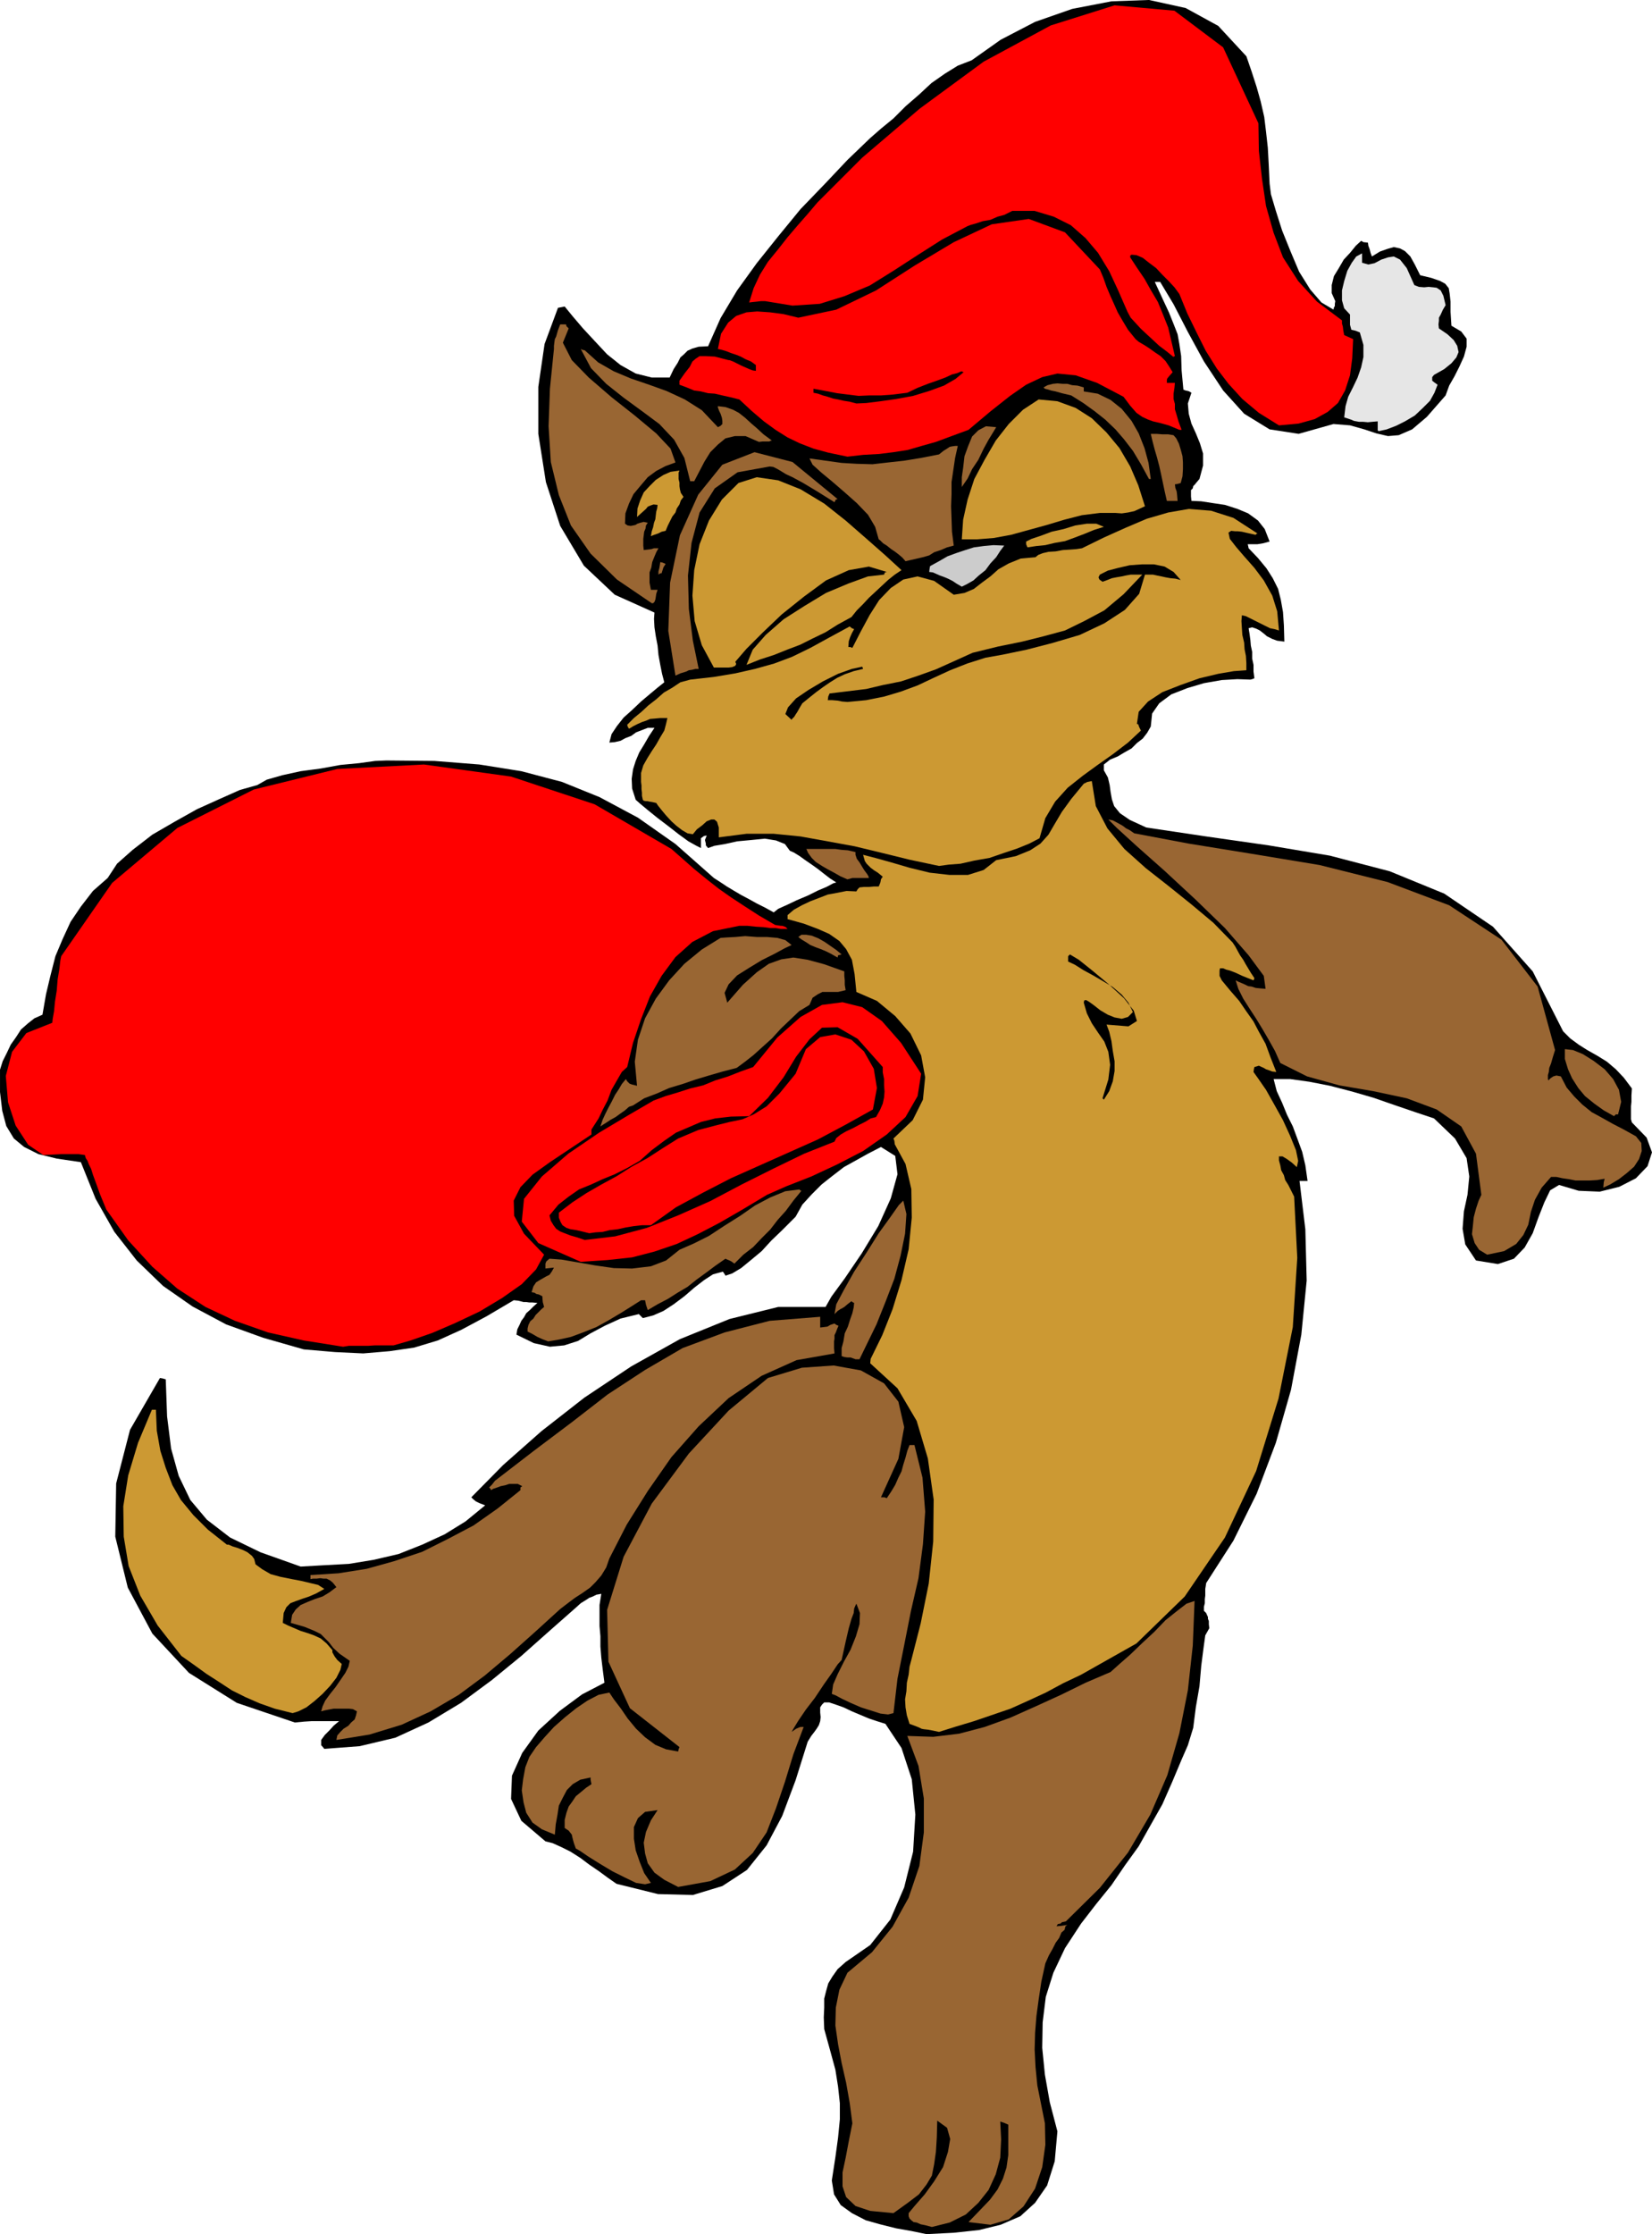 <svg height="480" viewBox="0 0 266.256 360" width="355.008" xmlns="http://www.w3.org/2000/svg"><path style="fill:#000" d="m313.838 600.945-2.448-.504-2.448-.432-2.592-.648-2.304-.648-2.232-1.152-1.8-1.296-1.08-1.728-.36-2.232.576-3.744.432-3.168.288-2.952v-2.592l-.288-2.664-.432-2.736-.864-3.168-.936-3.384-.072-1.872.072-1.584V563l.288-1.152.36-1.296.648-1.08.864-1.224 1.296-1.152 3.96-2.736 3.24-4.104 2.232-5.184 1.44-5.76.36-5.976-.576-5.688-1.656-5.04-2.592-3.888-1.368-.432-1.296-.432-1.368-.576-1.368-.576-1.368-.648-1.224-.432-1.08-.36h-.792l-.36.36-.288.432v.864l.072.72-.072.648-.216.648-.36.576-.36.504-.504.648-.576.936-1.944 6.192-2.16 5.76-2.52 4.752-3.168 3.96-3.96 2.592-4.752 1.44-5.616-.144-6.696-1.656-1.44-1.008-1.368-1.008-1.584-1.08-1.44-1.08-1.584-1.008-1.44-.72-1.44-.648-1.152-.288-3.888-3.312-1.656-3.528.144-3.744 1.656-3.672 2.592-3.6 3.456-3.168 3.6-2.664 3.6-1.872-.288-2.232-.216-1.8-.144-1.8v-1.656l-.144-1.656v-3.384l.288-1.8-.792.144-.576.288-.576.216-.432.288-.936.576-.792.72-4.248 3.744-4.536 4.032-4.752 3.888-4.968 3.672-5.256 3.168-5.328 2.448-5.76 1.368-5.688.432-.36-.432-.144-.144v-.864l.576-.792.72-.72.72-.792.864-.72h-4.464l-1.152.072-1.512.144-9.36-3.168-7.704-4.824-5.904-6.336-3.96-7.416-2.016-8.208.144-8.568 2.232-8.64 4.824-8.352.432.072.504.144.216 5.976.648 5.184 1.224 4.392 1.872 3.888 2.664 3.168 3.744 2.88 4.896 2.376 6.48 2.304 3.816-.216 3.96-.216 3.96-.648 4.032-.936 3.816-1.512 3.6-1.656 3.384-2.088 3.168-2.592-.936-.36-.576-.288-.432-.36-.288-.288 5.112-5.184 6.192-5.472 6.912-5.4 7.56-5.04 7.848-4.392 7.992-3.24 7.848-1.944h7.632l.936-1.656 2.16-2.952 2.736-4.032 2.664-4.392 2.016-4.464 1.08-3.888-.36-2.952-2.304-1.44-2.088 1.08-1.944 1.08-1.944 1.08-1.872 1.44-1.728 1.368-1.584 1.584-1.512 1.656-1.08 1.944-1.008 1.008-1.296 1.296-1.584 1.512-1.584 1.728-1.728 1.44-1.584 1.296-1.44.864-1.08.36-.216-.36-.216-.288-1.584.432-1.44.936-1.584 1.224-1.584 1.368-1.728 1.296-1.656 1.08-1.656.72-1.656.432-.432-.432-.216-.216-2.952.72-2.52 1.152-2.304 1.224-2.016 1.224-2.232.72-2.304.216-2.592-.576-2.808-1.368.144-.864.36-.72.288-.648.432-.576.36-.648.576-.504.576-.576.648-.576-.792-.072h-.504l-.504-.072h-.432l-.864-.216-.72-.072-4.392 2.592-4.032 2.16-3.816 1.728-3.816 1.152-3.96.576-4.248.36-4.536-.216-5.04-.432-6.552-1.872-5.976-2.16-5.4-2.88-4.752-3.312-4.248-4.104-3.6-4.608-3.024-5.328-2.376-5.904-3.888-.576-2.952-.72-2.304-1.152-1.656-1.368-1.224-2.016-.648-2.448-.36-3.024v-3.6l.432-1.368.648-1.296.648-1.368.864-1.224.792-1.224 1.152-1.008 1.008-.792 1.296-.576.576-3.312.72-3.024.792-3.096 1.152-2.736 1.296-2.808 1.656-2.448 1.944-2.52 2.376-2.088 1.512-2.304 2.52-2.232 3.168-2.448 3.6-2.088 3.6-2.016 3.672-1.656 3.24-1.44 2.808-.792 1.512-.864 2.52-.72 2.952-.648 3.24-.432 3.168-.576 3.024-.288 2.592-.36 1.8-.072 7.704.072 7.272.576 6.768 1.08 6.552 1.728 6.048 2.448 6.192 3.312 6.048 4.248 6.192 5.472 1.008.648 1.08.72 1.08.648 1.224.72 1.224.648 1.296.72 1.296.648 1.44.792.72-.576 1.44-.648 1.512-.72 1.872-.792 1.584-.792 1.368-.576 1.08-.576.504-.144-1.008-.648-.936-.72-1.008-.792-1.008-.72-1.152-.792-.792-.576-.936-.576-.648-.288-.792-1.08-1.44-.576-1.8-.288-2.16.216-2.304.216-1.944.432-1.728.288-1.008.36-.36-.432v-.288l-.144-.576.288-.72-.432.072-.504.36v1.584l-.72-.36-1.296-.72-1.584-1.152-1.656-1.296-1.8-1.368-1.512-1.224-1.296-1.08-.648-.576-.576-1.8-.072-1.584.216-1.512.432-1.368.576-1.368.792-1.296.792-1.368.864-1.296h-1.08l-.936.36-.936.36-.792.576-.936.36-.792.432-.936.216-.864.072.36-1.368.864-1.296 1.08-1.368 1.368-1.224 1.44-1.368 1.368-1.152 1.296-1.08 1.08-.864-.36-1.368-.288-1.44-.288-1.584-.144-1.512-.288-1.512-.216-1.44-.072-1.368.072-1.008-6.408-2.88-4.968-4.68-3.816-6.408-2.304-7.056-1.224-7.776v-7.56l1.008-6.912 2.16-5.832.36-.072.72-.144 1.296 1.584 1.656 1.944 1.872 2.016 2.016 2.16 2.16 1.728 2.448 1.368 2.592.648h2.88l.648-1.368.648-1.008.432-.864.576-.504.576-.576.792-.36 1.008-.288 1.512-.072 2.016-4.536 2.664-4.464 3.168-4.392 3.456-4.32 3.6-4.392 3.888-4.032 3.672-3.888 3.672-3.528 1.728-1.512 2.016-1.656 1.944-1.944 2.16-1.872 2.016-1.872 2.16-1.512 2.088-1.296 2.232-.864 4.68-3.312 5.544-2.88 5.976-2.088 6.336-1.224 6.048-.216 5.904 1.296 5.256 2.88 4.536 4.896.864 2.52.792 2.448.648 2.304.576 2.52.288 2.376.288 2.592.144 2.664.144 3.096.216 1.728.792 2.664 1.008 3.168 1.368 3.384 1.368 3.24 1.8 2.88 1.8 2.088 1.944 1.152.072-.36.144-.216v-.36l.072-.432-.576-1.296v-1.296l.36-1.44.792-1.296.792-1.368 1.008-1.08.936-1.152.864-.792.36.216.72.072.072.504.216.576.144.576.216.576 1.296-.792 1.224-.432 1.008-.288 1.008.216.792.432.864.864.72 1.296.864 1.728 1.8.432 1.44.504.792.432.576.72.144.864.144 1.296v1.656l.144 2.232 1.584.936.864 1.152v1.296l-.432 1.584-.72 1.584-.792 1.584-.864 1.512-.576 1.584-3.024 3.456-2.376 2.016-2.16.936-1.728.144-1.872-.432-1.944-.648-2.304-.648-2.664-.216-5.616 1.584-4.68-.72-4.104-2.52-3.384-3.744-3.096-4.68-2.592-4.752-2.304-4.464-2.16-3.6h-.864l1.296 2.808 1.008 2.16.72 1.8.648 1.656.288 1.584.288 1.944.072 2.304.288 3.096.36.144.36.072.216.072.36.216-.576 1.728.144 1.656.432 1.584.72 1.584.648 1.584.504 1.656v1.944l-.576 2.16-.432.504-.288.36-.288.288-.072.36-.288.288v1.008l.072.72 1.584.072 1.872.288 1.944.288 2.016.648 1.728.72 1.584 1.152 1.08 1.368.792 2.016-1.08.288-.864.144h-1.584l.072.288.072.36 1.512 1.584 1.368 1.656 1.008 1.584.864 1.728.432 1.728.36 2.016.144 2.16.072 2.592-1.152-.144-.792-.288-.864-.432-.504-.432-.648-.504-.576-.288-.648-.216-.576.144.144.864.144 1.08.072.864.216 1.008v1.08l.216 1.008v1.08l.144 1.08-.36.144-.288.072-2.088-.072-2.52.144-2.88.504-2.664.792-2.592 1.008-1.944 1.44-1.152 1.656-.216 2.088-.576 1.008-.72.936-.936.72-.864.864-1.152.648-1.08.648-1.224.504-1.008.792v.937l.648 1.152.288 1.224.144 1.08.216 1.224.36 1.08.936 1.152 1.584 1.08 2.664 1.224 9.648 1.44 10.08 1.44 9.864 1.656 9.648 2.52 8.784 3.6 7.848 5.328 6.408 7.2 4.896 9.648 1.152 1.152 1.368 1.008 1.368.864 1.656.936 1.512.936 1.44 1.224 1.296 1.368 1.296 1.728-.072 1.152v1.008l-.072.72v2.088l.144.504 2.376 2.448.864 2.376-.72 2.232-1.872 1.944-2.664 1.368-3.168.792-3.384-.144-3.168-.936-1.44.864-.936 1.944-.936 2.376-.936 2.592-1.296 2.304-1.728 1.8-2.592.864-3.528-.576-1.728-2.592-.432-2.52.216-2.808.576-2.664.288-2.952-.432-2.952-1.872-3.168-3.384-3.24-3.024-1.008-3.168-1.08-3.528-1.224-3.456-1.008-3.6-.936-3.312-.648-3.096-.432h-2.664l.504 1.944.864 1.872.792 1.944.936 1.872.72 1.944.792 2.16.504 2.16.36 2.52h-1.296l.936 7.776.216 8.28-.864 8.712-1.656 8.856-2.448 8.568-3.096 8.208-3.744 7.56-4.392 6.84-.072.504-.072.432v1.08l-.072.576v.648l-.144.576v.648l.36.36.288.648v.288l.144.36v.504l.072.648-.648 1.152-.288 2.088-.36 2.808-.288 3.312-.576 3.312-.432 3.384-.864 2.808-1.008 2.304-1.512 3.6-1.584 3.6-1.872 3.312-1.944 3.456-2.232 3.096-2.16 3.168-2.448 3.024-2.448 3.168-2.592 3.96-1.872 3.96-1.224 3.888-.504 4.104-.072 4.104.432 4.32.792 4.464 1.224 4.68-.432 4.824-1.224 3.888-1.944 2.808-2.376 2.16-3.168 1.368-3.528.864-4.104.432z" transform="translate(-164.51 -240.945)"/><path style="fill:#963" d="m314.702 599.793-1.08-.288-.72-.144-.648-.288-.504-.072-.36-.288-.288-.288-.144-.36v-.504l1.08-1.296 1.512-1.728 1.512-2.088 1.44-2.304.792-2.448.36-2.088-.504-1.8-1.584-1.152-.072 2.736-.144 2.304-.288 2.016-.36 1.8-.864 1.44-1.224 1.584-1.8 1.368-2.304 1.656-3.744-.36-2.376-.792-1.512-1.44-.576-1.728v-2.232l.504-2.376.504-2.664.576-2.88-.432-3.312-.576-3.24-.72-3.168-.576-3.024-.432-3.024.072-2.88.576-2.88 1.296-2.736 3.96-3.312 3.312-4.104 2.592-4.68 1.728-5.112.72-5.4v-5.472l-.864-5.256-1.8-4.824 4.176.144 4.176-.504 4.104-1.08 4.176-1.512 4.032-1.8 4.104-1.872 3.96-1.944 4.032-1.728 1.44-1.296 1.728-1.512 1.872-1.8 2.016-1.872 1.8-1.872 1.8-1.44 1.584-1.224 1.296-.432-.288 7.2-.792 7.2-1.368 6.912-1.944 6.768-2.736 6.336-3.6 6.12-4.536 5.688-5.472 5.4-.648.144-.216.216-.432.072-.216.36.792-.072.936-.144-.288.216-.144.576-.504.432-.36.864-.576.792-.504 1.008-.576 1.008-.576 1.296-.648 2.952-.432 2.88-.36 2.664-.216 2.736-.072 2.664.144 2.808.288 2.952.648 3.24.576 2.88.072 3.456-.504 3.6-1.152 3.456-1.872 2.88-2.376 2.088-2.952.864-3.528-.432 1.872-1.944 1.584-1.656 1.224-1.656.864-1.728.576-1.8.288-2.016v-4.896l-.648-.288-.648-.216.144 2.88-.144 2.952-.72 2.664-1.152 2.52-1.656 2.088-2.016 1.872-2.592 1.296zM273.806 545l-2.232-1.151-1.584-1.152-1.08-1.512-.432-1.584-.216-1.728.36-1.728.792-1.872 1.08-1.656-2.016.288-1.152 1.008-.648 1.44v1.872l.288 1.872.648 1.872.72 1.8 1.08 1.584-.936.216-1.44-.216-1.8-.864-2.016-1.008-2.16-1.296-1.728-1.08-1.368-.936-.648-.36-.288-.792-.144-.504-.144-.576-.072-.36-.504-.648-.648-.432V534.2l.288-1.152.36-1.008.576-.792.576-.864.792-.648.864-.72.864-.576-.144-.72v-.36l-1.656.36-1.224.72-.936.936-.648 1.224-.648 1.296-.216 1.44-.288 1.584-.144 1.656-2.088-.864-1.512-1.08-1.008-1.584-.432-1.656-.288-1.944.216-1.8.36-1.944.648-1.656 1.08-1.584 1.368-1.584 1.512-1.656 1.8-1.584 1.8-1.44 1.8-1.224 1.8-.936 1.728-.36.72 1.08 1.152 1.512 1.08 1.584 1.368 1.656 1.44 1.368 1.656 1.224 1.728.72 1.944.36.072-.36.144-.36-7.992-6.264-3.456-7.488-.216-8.352 2.664-8.568 4.536-8.568 5.976-8.064 6.408-6.912 6.336-5.256 5.472-1.656 5.112-.36 4.392.792 3.744 2.088 2.304 2.952.936 4.104-.936 5.112-2.808 6.192h.576l.36.144.72-1.08.648-1.08.504-1.152.504-1.008.288-1.08.36-1.152.288-1.08.36-.936h.792l1.296 5.256.432 5.472-.36 5.256-.72 5.472-1.224 5.328-1.08 5.472-1.08 5.4-.648 5.544-.864.216-1.224-.144-1.584-.504-1.584-.504-1.656-.72-1.368-.648-1.08-.576-.576-.216.216-1.512.72-1.656 1.008-2.016 1.08-1.944.864-2.16.576-1.944.072-1.8-.576-1.512-.072.144-.072.144-.216.504-.072.72-.36.936-.432 1.512-.504 2.16-.648 2.952-.648.72-1.008 1.512-1.224 1.728-1.44 2.16-1.44 1.872-1.224 1.8-.792 1.296-.288.504.72-.504.504-.216.216-.072h.504l-1.656 4.392-1.368 4.464-1.44 4.248-1.512 3.888-2.232 3.312-2.88 2.664-3.96 1.872z" transform="translate(-164.51 -240.945)"/><path style="fill:#963" d="m218.726 521.313.144-.72.504-.576.504-.504.792-.504.432-.504.576-.504.216-.648.144-.648-.648-.36-.648-.072h-2.448l-.792.144-.72.144-.504.144.216-.792.432-.936.792-1.08.864-1.08.792-1.152.792-1.152.504-1.008.216-.936-1.656-1.152-1.008-.936-.72-.936-.576-.576-.72-.72-1.008-.504-1.584-.648-2.232-.648.216-1.296.576-.864.792-.72 1.152-.504 1.08-.432 1.296-.432 1.08-.648 1.152-.864-.576-.72-.432-.36-.576-.288h-.504l-.504-.072-.576.072h-.576l-.432.072v-.648l4.536-.288 4.536-.72 4.392-1.224L232.55 491l4.176-2.088 4.104-2.16 3.888-2.736 3.672-2.952v-.432l.288-.216-.72-.36h-1.368l-.648.216-.72.144-.576.216-.648.216-.36.216-.072-.216-.216-.216.432-.432.504-.648 6.264-4.824 6.12-4.608 5.76-4.464 6.048-3.96 6.048-3.528 6.768-2.52 7.272-1.872 8.136-.648v1.729l.576-.072.576-.072.504-.288.648-.216.288.216.36.144-.216.504-.216.576-.216.432v.576l-.072.432v1.08l.072.864-6.12 1.08-5.616 2.52-5.328 3.6-4.824 4.536-4.392 4.968-3.816 5.472-3.384 5.4-2.808 5.472-.504 1.44-.792 1.296-.936 1.08-.864.864-1.224.864-1.224.792-1.152.864-1.224.936-4.032 3.672-4.032 3.6-4.104 3.456-4.176 3.096-4.536 2.664-4.68 2.16-5.184 1.584z" transform="translate(-164.51 -240.945)"/><path style="fill:#c93" d="m315.854 520.017-1.008-.216-.792-.144-.648-.072-.36-.072-.432-.216-.36-.144-.576-.216-.576-.216-.432-1.368-.216-1.296-.072-1.296.216-1.296.072-1.368.288-1.296.144-1.296.288-1.08 1.512-5.904 1.296-6.408.72-6.768.072-6.768-.936-6.624-1.8-6.048-3.096-5.256-4.392-4.032.072-.72.216-.432 1.656-3.384 1.656-4.176 1.44-4.68 1.152-4.968.504-5.112-.072-4.608-.936-4.032-1.728-3.168-.072-.576-.144-.36 3.096-2.952 1.656-3.312.36-3.6-.648-3.528-1.728-3.528-2.448-2.808-2.952-2.448-3.312-1.44-.288-2.88-.432-2.304-.936-1.728-1.08-1.296-1.656-1.152-1.8-.792-2.304-.864-2.592-.72v-.649l1.008-.864 1.296-.72 1.368-.648 1.512-.576 1.296-.504 1.584-.288 1.44-.288 1.584.072.216-.36.288-.288.72-.072h.792l.792-.072h.792l.216-.504.072-.216.072-.432.288-.432-.792-.648-.576-.36-.576-.432-.288-.288-.36-.36-.288-.432-.144-.504-.144-.504 1.944.504 2.592.72 2.952.864 3.24.792 3.168.36h3.024l2.52-.792 2.016-1.584 3.168-.648 2.304-.936 1.656-1.08 1.296-1.44 1.008-1.728 1.152-1.944 1.512-2.088 2.016-2.448.576-.288.72-.144.648 4.032 1.872 3.6 2.736 3.312 3.456 3.096 3.672 2.88 3.672 2.952 3.528 2.952 3.096 3.168.432.648.432.792.36.648.504.72.36.648.432.72.432.72.576.864-.072.216-.072.144-1.8-.72-1.08-.504-.936-.36-.576-.144-.504-.216h-.504l-.072.36v.864l.36.72 1.368 1.656 1.44 1.656 1.08 1.584 1.224 1.728.864 1.656 1.08 1.944.792 2.16.936 2.376-.648-.072-.576-.216-.432-.144-.36-.216-.792-.36-.72.216-.072.288-.072.504.72 1.008 1.296 1.872 1.296 2.304 1.44 2.592 1.152 2.52.936 2.304.36 1.728-.216 1.008-.792-.72-.792-.576-.72-.432h-.576v.648l.216.792.144.792.432.792.216.792.504.792.432.864.504 1.008.504 9.864-.72 11.16-2.304 11.52-3.6 11.664-5.04 10.728-6.48 9.504-7.776 7.56-8.928 5.04-2.88 1.368-2.808 1.512-2.808 1.296-2.88 1.296-2.952 1.008-2.952 1.008-2.88.864zm-104.184-3.024-2.88-.72-2.448-.864-2.304-1.008-2.16-1.08-2.088-1.368-2.016-1.296-2.088-1.512-1.944-1.368-3.816-4.896-2.808-4.824-1.872-4.752-.792-4.752-.072-4.896.792-4.968 1.584-5.256 2.232-5.328h.648l.144 3.384.576 3.24.864 2.736 1.08 2.808 1.368 2.376 2.016 2.448 2.304 2.304 3.096 2.448h.288l.648.288.72.216.936.36.72.36.72.576.36.504.216.864 1.08.792 1.368.792 1.584.432 1.8.36 1.512.288 1.512.36 1.224.288 1.008.648-1.296.72-1.152.504-1.08.36-1.008.36-.936.36-.648.648-.432.936-.144 1.584.864.432 1.008.432 1.008.432 1.152.36 1.008.36 1.08.504.936.792.936 1.08v.36l.36.648.432.576.72.648-.216.936-.648 1.296-1.008 1.296-1.224 1.296-1.296 1.152-1.296 1.008-1.296.648z" transform="translate(-164.51 -240.945)"/><path style="fill:#963" d="m302.39 459.969-.792-.288h-.504l-.504-.072-.432-.144v-1.296l.288-1.08.216-1.296.504-1.08.36-1.152.36-1.008.216-.936.072-.72-.288-.144-.144-.144-.648.504-.504.432-.36.216-.288.144-.432.288-.504.504.288-1.584 1.224-2.304 1.656-2.952 2.016-3.096 1.944-3.096 1.872-2.592 1.368-1.944.72-.72.504 2.16-.216 3.168-.72 3.528-1.008 3.744-1.44 3.744-1.44 3.6-1.512 3.096-1.224 2.52h-.432z" transform="translate(-164.51 -240.945)"/><path style="fill:red" d="m219.806 457.953-6.336-1.008-5.76-1.296-5.328-1.872-4.752-2.232-4.536-2.952-4.032-3.528-3.888-4.248-3.528-4.968-1.008-2.448-.648-1.8-.504-1.368-.288-.936-.36-.72-.216-.576-.288-.432-.144-.504-1.008-.144h-2.808l-2.88.144-2.448-1.656-2.016-3.096-1.224-3.744-.36-4.248 1.008-3.888 2.304-3.024 4.176-1.656.072-.648.216-1.224.144-1.512.288-1.8.144-1.8.288-1.728.144-1.296.144-.72 8.208-11.808 10.512-8.856 12.312-6.192 13.464-3.312 13.968-.72 14.04 1.944 13.464 4.464 12.384 7.2 1.8 1.584 1.872 1.656 1.944 1.584 2.016 1.584 1.944 1.368 2.304 1.512 2.232 1.44 2.592 1.512.432.072.504.072h.216l.432.144.144.072.288.288h-1.08l-.864-.144h-.864l-1.08-.144-1.224-.072-1.368-.144h-1.296l-4.248.864-3.312 1.728-2.736 2.448-2.232 3.024-1.872 3.312-1.44 3.672-1.296 3.816-.936 3.888-.864.792-.792 1.368-.864 1.512-.648 1.728-.792 1.512-.648 1.368-.648 1.008-.504.792v.792l-3.456 2.304-3.24 2.16-2.808 2.016-1.944 2.016-1.08 2.16.072 2.448 1.584 2.88 3.24 3.384-1.296 2.376-2.304 2.376-3.168 2.232-3.6 2.16-3.96 1.872-3.672 1.584-3.528 1.224-2.736.792h-3.024l-1.08.072h-3.096z" transform="translate(-164.51 -240.945)"/><path style="fill:#963" d="m252.854 457.089-.936-.36-.792-.36-.864-.504-.72-.36V455l.144-.576.288-.576.504-.432.36-.576.432-.432.504-.504.432-.36-.216-.792-.072-.936-.576-.288-.36-.072-.36-.216-.432-.072.288-.936.432-.648.576-.36.504-.288.504-.288.576-.288.36-.504.36-.648-.72.072-.648.072v-.792l.144-.36.504-.432 1.944.144 2.52.432 2.88.504 3.024.432 2.952.072 3.024-.36 2.448-.936 2.16-1.728 2.304-1.008 2.448-1.224 2.52-1.656 2.52-1.584 2.376-1.656 2.448-1.296 2.448-1.008 2.304-.288.072.144.216.072-1.296 1.584-1.224 1.656-1.296 1.44-1.224 1.584-1.368 1.368-1.368 1.44-1.584 1.224-1.44 1.44-.504-.36-.288-.144-.36-.144-.288-.144-1.656 1.152-1.44 1.08-1.584 1.152-1.44 1.152-1.584.936-1.584 1.008-1.656.864-1.584.936-.288-.864-.144-.72h-.648l-1.584 1.008-1.728 1.08-1.944 1.152-1.944 1.08-2.16.864-1.944.72-1.944.432z" transform="translate(-164.51 -240.945)"/><path style="fill:red" d="m258.11 444.273-6.84-3.024-2.664-3.456.36-3.672 2.88-3.6 4.248-3.672 4.968-3.384 4.824-2.88 3.96-2.304 1.944-.72 1.944-.576 2.016-.648 2.088-.504 1.944-.792 2.088-.648 2.016-.792 2.016-.72 3.888-4.752 3.744-3.312 3.456-1.944 3.312-.432 3.168.792 3.168 2.232 3.096 3.528 3.24 4.968-.576 3.6-1.944 3.384-3.024 2.808-3.816 2.664-4.176 2.16-4.176 1.944-4.032 1.584-3.096 1.368-3.96 2.376-3.744 2.16-3.456 1.8-3.384 1.584-3.6 1.224-3.6.936-3.96.432z" transform="translate(-164.51 -240.945)"/><path style="fill:#963" d="m404.198 443.12-1.296-.791-.72-1.08-.432-1.44.144-1.296.144-1.44.36-1.368.432-1.296.432-.936-.864-6.624-2.376-4.392-3.96-2.736-4.824-1.8-5.4-1.152-5.472-.936-5.184-1.44-4.32-2.16-.864-1.944-1.008-1.8-1.008-1.728-1.008-1.656-1.08-1.656-1.008-1.584-.792-1.584-.432-1.368.432.216.504.216.504.216.576.288.576.072.648.216.72.072.864.072-.288-2.088-2.448-3.312-3.816-4.392-4.752-4.608-4.968-4.608-4.464-3.96-3.312-3.024-1.296-1.296.72.144 1.08.576.504.288.576.432.576.288.72.504 8.784 1.656 10.224 1.656 10.872 1.8 10.944 2.736 9.936 3.744 8.424 5.544 5.832 7.56 2.808 10.224-.36 1.152-.288 1.008-.288.72-.072.648-.144.504v.648l.072.216.36-.36.432-.288.504-.144.72.144.936 1.8 1.224 1.44 1.296 1.296 1.512 1.224 1.584.864 1.8 1.008 1.8.936 1.944 1.08.864 1.08.072 1.296-.432 1.296-.792 1.224-1.152 1.008-1.296 1.008-1.44.864-1.08.504.072-.864.144-.576-1.224.216-1.224.072h-2.232l-1.08-.216-1.008-.144-1.008-.216h-.864l-1.512 1.728-1.08 1.944-.648 1.944-.432 2.088-.792 1.656-1.152 1.44-1.944 1.152z" transform="translate(-164.51 -240.945)"/><path style="fill:#000" d="m258.758 440.745-1.296-.432-1.008-.288-.936-.36-.72-.288-.648-.432-.432-.576-.432-.72-.216-.864 1.44-1.728 1.656-1.296 1.656-1.152 1.944-.792 1.872-.864 1.944-.792 2.016-1.008 2.016-1.152 1.944-1.728 2.016-1.512 1.872-1.296 2.016-.864 2.016-.864 2.304-.576 2.52-.288 2.952-.072 3.024-2.952 2.52-3.312 2.016-3.312 2.16-2.808 2.016-1.872 2.52-.072 3.24 1.872 4.032 4.536v.864l.216 1.08v1.008l.072 1.008-.072.936-.216 1.008-.432 1.008-.648 1.152-.864.216-.792.504-1.008.504-1.08.576-1.08.504-.864.504-.72.576-.288.576-4.896 1.944-4.896 2.376-5.184 2.592-5.04 2.664-5.184 2.304-5.04 2.016-5.112 1.368z" transform="translate(-164.51 -240.945)"/><path style="fill:red" d="m259.478 439.665-1.152-.288-.936-.216-.936-.144-.648-.216-.648-.432-.288-.504-.288-.72v-.792l2.16-1.656 2.304-1.512 2.376-1.368 2.52-1.368 2.376-1.512 2.52-1.368 2.448-1.584 2.52-1.584 3.24-1.368 2.736-.72 2.304-.576 2.088-.432 1.8-.792 2.088-1.296 2.088-2.088 2.592-3.168 1.656-3.96 2.304-1.944 2.448-.432 2.592.864 2.016 1.872 1.584 2.808.504 3.096-.648 3.456-4.392 2.448-4.464 2.376-4.68 2.088-4.68 2.088-4.68 2.088-4.464 2.304-4.392 2.376-4.032 2.88h-1.44l-1.296.144-1.296.216-1.296.288-1.296.144-1.152.288-1.152.072z" transform="translate(-164.51 -240.945)"/><path style="fill:#963" d="m261.278 422.457.36-1.08.432-.936.504-1.008.504-.936.576-1.152.576-.864.504-.864.648-.792.216.36.36.36.36.144.864.216-.36-3.888.504-3.528 1.152-3.456 1.728-3.168 2.16-2.952 2.448-2.664 2.808-2.304 3.024-1.872 1.008-.072 1.368-.072 1.584-.144 1.872.144h1.656l1.656.144 1.296.36 1.008.792-1.08.504-1.728.936-2.016 1.008-2.016 1.224-1.944 1.224-1.368 1.44-.648 1.368.432 1.584 2.52-2.88 2.232-2.016 1.944-1.368 2.016-.72 1.944-.288 2.304.36 2.664.72 3.24 1.152v.72l.072.72v.72l.144.864-.576.144-.648.144h-2.52l-.72.36-.864.576-.504 1.152-1.656 1.008-1.512 1.44-1.44 1.368-1.44 1.584-1.44 1.296-1.512 1.368-1.368 1.08-1.368 1.008-2.232.576-2.232.648-2.16.648-2.088.72-2.16.648-1.944.864-2.088.792-1.8 1.152-.648.216-.648.576-.72.504-.792.576-.792.432-.648.432-.576.36zm163.368-1.657-1.656-.935-1.512-1.08-1.512-1.224-1.08-1.296-1.008-1.584-.648-1.44-.504-1.656V410l1.296.144 1.584.648 1.728 1.08 1.8 1.368 1.368 1.584.936 1.728.36 1.944-.504 2.016h-.36z" transform="translate(-164.51 -240.945)"/><path style="fill:#000" d="m342.206 417.92.936-3.023.288-2.376-.288-2.088-.648-1.656-1.008-1.44-1.008-1.512-.792-1.584-.504-1.728.072-.36.288-.072.504.288.792.576 1.008.792 1.224.72 1.08.432 1.152.216 1.008-.288.792-.792-.72-1.512-1.08-1.296-1.44-1.224-1.44-.864-1.728-1.008-1.584-.864-1.368-.864-1.08-.504v-.864l.144-.144.144-.144 1.44.864 2.16 1.728 2.592 2.16 2.52 2.304 1.584 2.016.504 1.656-1.368.864-3.528-.288.432 1.152.36 1.512.216 1.584.288 1.656v1.584l-.288 1.656-.576 1.584-.864 1.368z" transform="translate(-164.51 -240.945)"/><path style="fill:#963" d="m299.51 395.24-1.152-.647-.72-.36-.864-.36-.792-.288-.864-.36-.648-.432-.72-.432-.576-.432.504-.36h.792l.864.144 1.08.432 1.008.576.936.648.936.648.864.72-.576.144zm1.584-12.6-1.152-.503-1.008-.576-1.08-.576-.864-.504-1.008-.648-.648-.648-.576-.792-.288-.648h4.68l1.008.144 1.008.072 1.224.288v.432l.216.648.432.576.432.72.36.576.432.576.216.36.072.288h-2.664z" transform="translate(-164.51 -240.945)"/><path style="fill:#c93" d="m315.854 380.48-4.752-1.007-4.392-1.08-4.464-1.08-4.32-.792-4.392-.792-4.32-.432h-4.392l-4.464.576v-1.584l-.288-.936-.432-.36h-.504l-.72.288-.72.648-.864.648-.648.792-.864-.144-.864-.504-.936-.72-.792-.72-.864-.936-.72-.864-.576-.72-.288-.432-.648-.144-.432-.072-.36-.072h-.216l-.36-.072-.144-.144-.144-.648v-.504l-.072-.576v-.576l-.072-.576v-1.44l.36-1.224.648-1.152.72-1.152.72-1.08.648-1.152.648-1.08.288-1.08.216-.936h-1.152l-.792.072-.864.072-.648.288-.648.216-.648.288-.72.36-.72.432-.216-.36-.072-.288 1.08-1.08 1.224-1.008 1.08-1.008 1.296-1.008 1.224-1.08 1.368-.792 1.296-.864 1.584-.432 3.816-.432 3.456-.576 3.168-.72 3.096-.864 2.88-1.08 2.952-1.44 3.024-1.656 3.312-1.8.36.288.36.144-.36.648-.288.648-.216.648-.072.936h.288l.36.144 1.368-2.664 1.44-2.664 1.512-2.376 1.872-1.944 2.016-1.368 2.304-.504 2.664.72 3.168 2.232 1.728-.288 1.512-.648 1.296-1.008 1.368-1.008 1.296-1.152 1.656-.936 1.944-.792 2.376-.216.432-.36.72-.288.936-.216 1.152-.072 1.152-.216 1.152-.072 1.008-.072.936-.144 3.528-1.728 3.528-1.584 3.384-1.44 3.456-1.008 3.312-.576 3.6.288 3.6 1.152 3.888 2.52-.216.072-.072.144-1.296-.288-.936-.216-.648-.072h-.432l-.648-.072-.432.288.216 1.008 1.008 1.296 1.296 1.512 1.656 1.872 1.512 2.016 1.368 2.448.792 2.52.288 3.096-.72-.216-.72-.144-.864-.432-.72-.36-.864-.432-.72-.36-.72-.36-.648-.144-.072.936.072 1.152.072 1.08.288 1.224.072 1.08.216 1.08.072 1.152v1.152l-2.016.144-2.52.432-3.024.72-3.024 1.08-2.952 1.152-2.304 1.512-1.512 1.656-.288 1.944.216.072.072.216.072.216.288.576-2.088 1.944-2.448 1.872-2.448 1.728-2.376 1.728-2.448 1.944-2.016 2.232-1.584 2.664-.936 3.24-1.656.864-1.944.792-2.16.72-2.304.792-2.448.432-2.232.504-1.872.144z" transform="translate(-164.51 -240.945)"/><path style="fill:#000" d="m292.094 356.937-1.008-.936.432-1.08 1.296-1.44 2.016-1.368 2.304-1.368 2.448-1.224 2.232-.792 1.656-.36.072.144.072.216-1.512.36-1.44.504-1.224.576-1.152.72-1.152.792-1.08.792-1.08.864-1.152.936-.432.72-.36.648-.288.432-.216.36-.36.36zm9-2.88-.864-.072-.72-.144-.864-.072h-.72l.072-.576.216-.504 2.952-.36 2.952-.36 2.736-.648 2.88-.576 2.808-.936 2.808-1.008 2.88-1.296 3.024-1.368 4.104-1.008 3.888-.792 3.456-.864 3.456-.936 3.096-1.512 3.24-1.728 3.096-2.592 3.024-3.168h-1.872l-.792.144-.648.144-.864.144-.72.144-.72.288-.792.288-.504-.36-.144-.36.144-.288.072-.144 1.296-.648 1.656-.432 1.872-.432 2.016-.144h1.872l1.728.36 1.44.864 1.152 1.296-.864-.216-.792-.072-.792-.144-.648-.144-.72-.144-.648-.144h-1.296l-.936 3.096-2.304 2.592-3.312 2.16-3.96 1.872-4.392 1.296-4.176 1.08-3.816.792-2.808.504-2.952.936-2.736 1.08-2.664 1.224-2.592 1.224-2.736 1.008-2.664.792-2.88.576z" transform="translate(-164.51 -240.945)"/><path style="fill:#963" d="m273.374 349.809-1.152-7.2.288-7.776 1.584-7.632 2.952-6.552 3.888-4.824 5.184-2.016 6.12 1.584 7.272 5.976-.288.072-.216.432-2.88-1.8-2.16-1.296-1.728-.936-1.08-.504-.936-.576-.504-.288-.576-.288-.576-.072-5.184.936-3.672 2.592-2.448 3.888-1.296 4.896-.576 5.256.144 5.4.648 5.112.936 4.536h-.504l-.576.144-.504.072-.432.216-.936.288z" transform="translate(-164.51 -240.945)"/><path style="fill:#c93" d="m279.566 348.513-1.944-3.6-1.152-3.888-.36-4.104.288-4.104.864-4.176 1.512-3.816 2.088-3.384 2.664-2.664 2.952-.936 3.456.504 3.6 1.44 3.816 2.304 3.456 2.736 3.384 2.952 3.024 2.664 2.592 2.376-1.08.72-1.08.864-1.008.936-1.08 1.008-1.008.936-.936 1.008-1.008 1.008-.864 1.08-2.232 1.224-1.944 1.224-2.088 1.008-2.016 1.008-2.088.792-2.16.864-2.232.72-2.16.864 1.008-2.448 2.088-2.376 2.88-2.52 3.384-2.16 3.456-2.088 3.6-1.512 3.168-1.152 2.592-.288.144-.36.288-.072-2.88-.864-3.24.576-3.672 1.656-3.528 2.592-3.6 2.88-3.096 2.952-2.592 2.592-1.8 2.088.144.36-.144.288-.504.216-.576.072h-2.16z" transform="translate(-164.51 -240.945)"/><path style="fill:#963" d="m269.558 338.145-5.616-3.816-4.248-4.176-3.168-4.536-1.944-4.896-1.296-5.328-.36-5.76.216-6.048.648-6.408v-.504l.072-.576.072-.504.216-.432.288-1.008.36-.936h.936l.072.288.36.36-.936 2.304 1.44 2.808 2.736 2.808 3.672 3.168 3.744 2.952 3.456 2.88 2.304 2.448.792 2.232-1.584.576-1.512.792-1.368 1.008-1.224 1.44-1.08 1.296-.72 1.512-.576 1.584-.072 1.656.432.288.504.072.36-.072.36-.072.36-.216.432-.144.576-.144.648.144-.288.432-.072.504-.216.504-.072.576-.072.576v1.08l.072.72.648-.072.576-.072.432-.144h.72l-.36.648-.36.864-.288.72-.144.864-.288.792v1.656l.216 1.152h1.08l-.216.648-.072.504-.072.432-.144.36-.216.216z" transform="translate(-164.51 -240.945)"/><path style="fill:#ccc" d="m319.526 335.48-.864-.503-.648-.432-.72-.36-.504-.216-.792-.288-.648-.288-.504-.216-.576-.072.072-.576.072-.36 1.44-.792 1.368-.792 1.368-.504 1.512-.504 1.368-.432 1.584-.216 1.584-.144 1.728.072-.648.864-.648 1.008-.936 1.008-.792 1.08-1.08.864-.864.792-1.008.576z" transform="translate(-164.51 -240.945)"/><path style="fill:#963" d="M270.638 333.537v-.504l.144-.576.072-.432.072-.504.36.072.504.216-.36.576-.288.936h-.216zm39.816-2.16-.504-.576-.504-.432-.648-.504-.648-.432-.72-.576-.576-.36-.504-.504-.216-.144-.576-2.016-1.152-1.944-1.8-1.872-1.944-1.728-2.088-1.8-1.656-1.368-1.44-1.296-.504-1.008 2.592.36 2.592.36 2.448.144 2.52.072 2.52-.288 2.592-.288 2.664-.432 2.952-.576.72-.576.576-.36.432-.288.36-.072.504-.072h.432l-.432 1.944-.288 1.944-.288 1.944v1.944l-.072 1.944.072 2.016.072 2.088.288 2.232-1.08.288-1.008.432-1.08.36-.792.504-1.008.288-.936.216-.936.216z" transform="translate(-164.51 -240.945)"/><path style="fill:#c93" d="m330.11 329.145-.216-.504v-.432l.864-.432 1.512-.504 1.728-.648 1.944-.432 1.872-.576 1.872-.288h1.512l1.224.504-1.584.504-1.584.648-1.512.576-1.584.576-1.656.288-1.512.36-1.44.144zm-10.584-1.296.216-3.168.72-3.24 1.08-3.312 1.656-3.096 1.8-3.096 2.088-2.664 2.304-2.304 2.52-1.656 3.024.288 2.952 1.08 2.592 1.656 2.376 2.304 2.088 2.52 1.728 2.952 1.296 3.024 1.08 3.384-.936.432-.792.36-1.008.216-1.008.144-1.008-.072h-2.52l-2.88.36-2.808.72-2.88.864-2.88.792-2.88.792-2.736.504-2.664.216zm-50.112-.504.144-.792.216-.648.144-.72.216-.576.072-.648.072-.576.144-.504.072-.576-.648-.072-.432.144-.504.216-.288.36-.72.648-.72.648.072-1.368.432-1.296.576-1.296.936-1.008 1.008-1.008 1.224-.792 1.152-.504 1.44-.216-.144.36v1.008l.144.576v.576l.072.504.144.576.432.648-.432.576-.216.648-.432.648-.216.648-.504.648-.36.72-.36.72-.36.864-.648.144-.576.288-.648.216z" transform="translate(-164.51 -240.945)"/><path style="fill:#963" d="m352.574 321.657-.36-1.584-.288-1.368-.288-1.368-.288-1.296-.36-1.368-.36-1.224-.36-1.368-.288-1.224h.936l.936.072h.936l.864.144.432.504.432.864.288.936.288 1.08.072 1.008v1.08l-.072 1.152-.288 1.08-.504.144-.432.072.072.576.216.576.072.648.072.864h-1.008zm-33.048-2.232v-1.584l.216-1.512.216-1.872.576-1.584.648-1.584 1.008-1.008 1.224-.648 1.656.144-.432.72-.792 1.296-.792 1.44-.864 1.8-1.008 1.512-.72 1.512-.648.936zm-43.776-.936-.936-3.744-1.656-2.952-2.376-2.52-2.808-2.088-2.952-2.16-2.808-2.232-2.448-2.52-1.656-3.096.288.144.36.072 2.16 1.944 2.52 1.44 2.736 1.152 2.952 1.008 2.808 1.008 2.952 1.368 2.736 1.728 2.592 2.736.432-.216.288-.288v-.504l-.072-.504-.216-.648-.216-.432-.216-.576v-.216l1.224.144 1.224.432.936.504 1.008.792.936.864 1.008.864 1.008.936 1.368 1.008h-.144l-.288.144h-1.08l-.576.072-2.16-.936h-1.728l-1.512.36-1.224 1.008-1.224 1.224-.936 1.512-.792 1.512-.864 1.656h-.36zm73.944-.36-1.296-2.376-1.296-2.16-1.44-1.872-1.368-1.584-1.656-1.584-1.728-1.368-1.8-1.296-1.944-1.224-1.512-.36-1.008-.288-.72-.144-.432-.144-.576-.144-.216-.216.648-.36.864-.216.72-.072.864.072h.72l.792.216.864.072 1.008.288v.648l2.232.36 2.088 1.008 1.8 1.44 1.584 1.944 1.152 2.016.936 2.376.648 2.376.36 2.592h-.072z" transform="translate(-164.51 -240.945)"/><path style="fill:red" d="m301.094 314.529-3.096-.648-2.376-.648-2.232-.864-1.944-.936-1.944-1.224-1.872-1.368-1.944-1.656-2.016-1.872-1.44-.36-1.296-.288-1.224-.288-1.08-.072-1.152-.288-1.08-.144-1.224-.504-1.152-.432v-.648l.864-1.224.792-1.008.432-.864.504-.432.648-.432h1.008l1.44.072 2.232.576h.144l.576.216.576.288.72.36.648.288.648.288.576.216.504.072v-.936l-.792-.576-.864-.36-.792-.432-.72-.288-.864-.288-.72-.288-.72-.216-.648-.144.504-2.448 1.152-1.8 1.296-1.08 1.656-.576 1.728-.144 2.088.144 2.16.288 2.376.576 6.12-1.296 6.408-3.096 6.264-4.032 6.264-3.744 6.12-2.88 5.976-.864 5.832 2.16 5.616 5.976.576 1.368.504 1.44.576 1.368.648 1.44.576 1.296.792 1.368.864 1.44 1.224 1.512.504.432.864.504.792.504 1.008.72.864.576.792.792.576.864.576.936-.576.648-.288.36-.072.216v.504h1.296l-.072.792-.144.936v.864l.216.792v.864l.288.936.288 1.008.504 1.368h-.36l-1.728-.72-1.296-.36-1.224-.288-.792-.288-.936-.432-.936-.648-1.008-1.152-1.08-1.44-4.248-2.232-3.456-1.224-2.952-.288-2.448.576-2.592 1.224-2.592 1.8-3.096 2.448-3.6 3.024-2.736 1.008-2.52.936-2.304.648-2.232.648-2.304.36-2.304.288-2.592.144z" transform="translate(-164.51 -240.945)"/><path style="fill:#e6e6e6" d="m386.702 310.425-.144-.144v-1.44l-.864.072-.72.072-.792-.072h-.648l-.792-.144-.504-.216-.648-.216-.432-.144.216-1.8.432-1.512.792-1.584.72-1.512.576-1.656.36-1.656v-1.944l-.576-2.016-.72-.288-.648-.144-.216-.792v-1.656l-.936-1.008-.36-1.296v-1.584l.36-1.512.504-1.656.72-1.296.72-1.008.936-.504v1.512l1.008.288 1.008-.216 1.08-.576 1.08-.36.936-.144 1.008.504 1.08 1.368 1.224 2.736.72.288.864.072.72-.072.72.072.576.072.648.432.432.864.36 1.512-.432.72-.36.792-.288.504v.504l-.072.576.072.648 1.368.936 1.008.936.576.936.216 1.008-.36.864-.792.936-1.152.936-1.656.936-.288.36v.576l.36.288.504.36-.504 1.296-.72 1.296-1.152 1.152-1.296 1.224-1.584.936-1.44.72-1.512.576z" transform="translate(-164.51 -240.945)"/><path style="fill:red" d="m370.646 309.489-3.24-2.016-2.664-2.232-2.232-2.448-1.872-2.448-1.8-2.88-1.44-2.88-1.512-3.096-1.296-3.168-.792-1.08-.936-1.008-1.008-1.008-1.008-1.08-1.152-.864-1.008-.792-1.008-.432-.792-.072-.216.144v.288l1.08 1.656 1.224 1.8 1.008 1.8 1.152 1.944.792 1.944.864 2.16.504 2.16.576 2.448-.216.072v.072l-1.152-.936-1.152-.864-1.008-.936-.936-.864-1.008-.936-.792-.864-.864-.936-.504-.936-1.512-3.456-1.44-3.096-1.8-2.952-2.016-2.376-2.376-2.088-2.736-1.368-3.096-.936h-3.6l-.576.288-.72.36-1.08.288-1.152.504-1.224.216-1.08.36-.792.216-.576.216-4.104 2.16-3.96 2.52-3.888 2.52-3.816 2.376-4.104 1.728-3.96 1.224-4.392.288-4.392-.72h-.72l-.576.072-.72.072-.576.072.72-2.304 1.008-2.16 1.296-2.088 1.584-1.944 1.584-2.016 1.656-1.944 1.584-1.8 1.584-1.872 7.2-7.2 9.288-7.92 10.296-7.56 10.8-5.832 10.296-3.24 9.648.864 7.848 5.904 5.688 12.24.072 4.464.504 4.464.648 4.392 1.224 4.32 1.512 3.96 2.448 3.816 3.024 3.312 4.032 3.024v.504l.144.504.072.648.144.72.648.288.792.36-.144 3.096-.36 2.736-.792 2.448-1.152 2.016-1.656 1.44-2.088 1.152-2.592.72z" transform="translate(-164.51 -240.945)"/><path style="fill:#000" d="m302.534 305.96-1.08-.287-.936-.144-.936-.216-.792-.144-.864-.288-.792-.216-.792-.288-.72-.144v-.648l1.944.36 1.872.36 1.728.216 1.728.216 1.656-.072h1.944l1.944-.144 2.304-.288 1.656-.792 1.656-.648 1.44-.504 1.368-.504 1.08-.504.864-.216.648-.288.36.144-1.296 1.08-1.872 1.08-2.376.864-2.592.792-2.736.504-2.52.36-2.304.288z" transform="translate(-164.51 -240.945)"/></svg>
